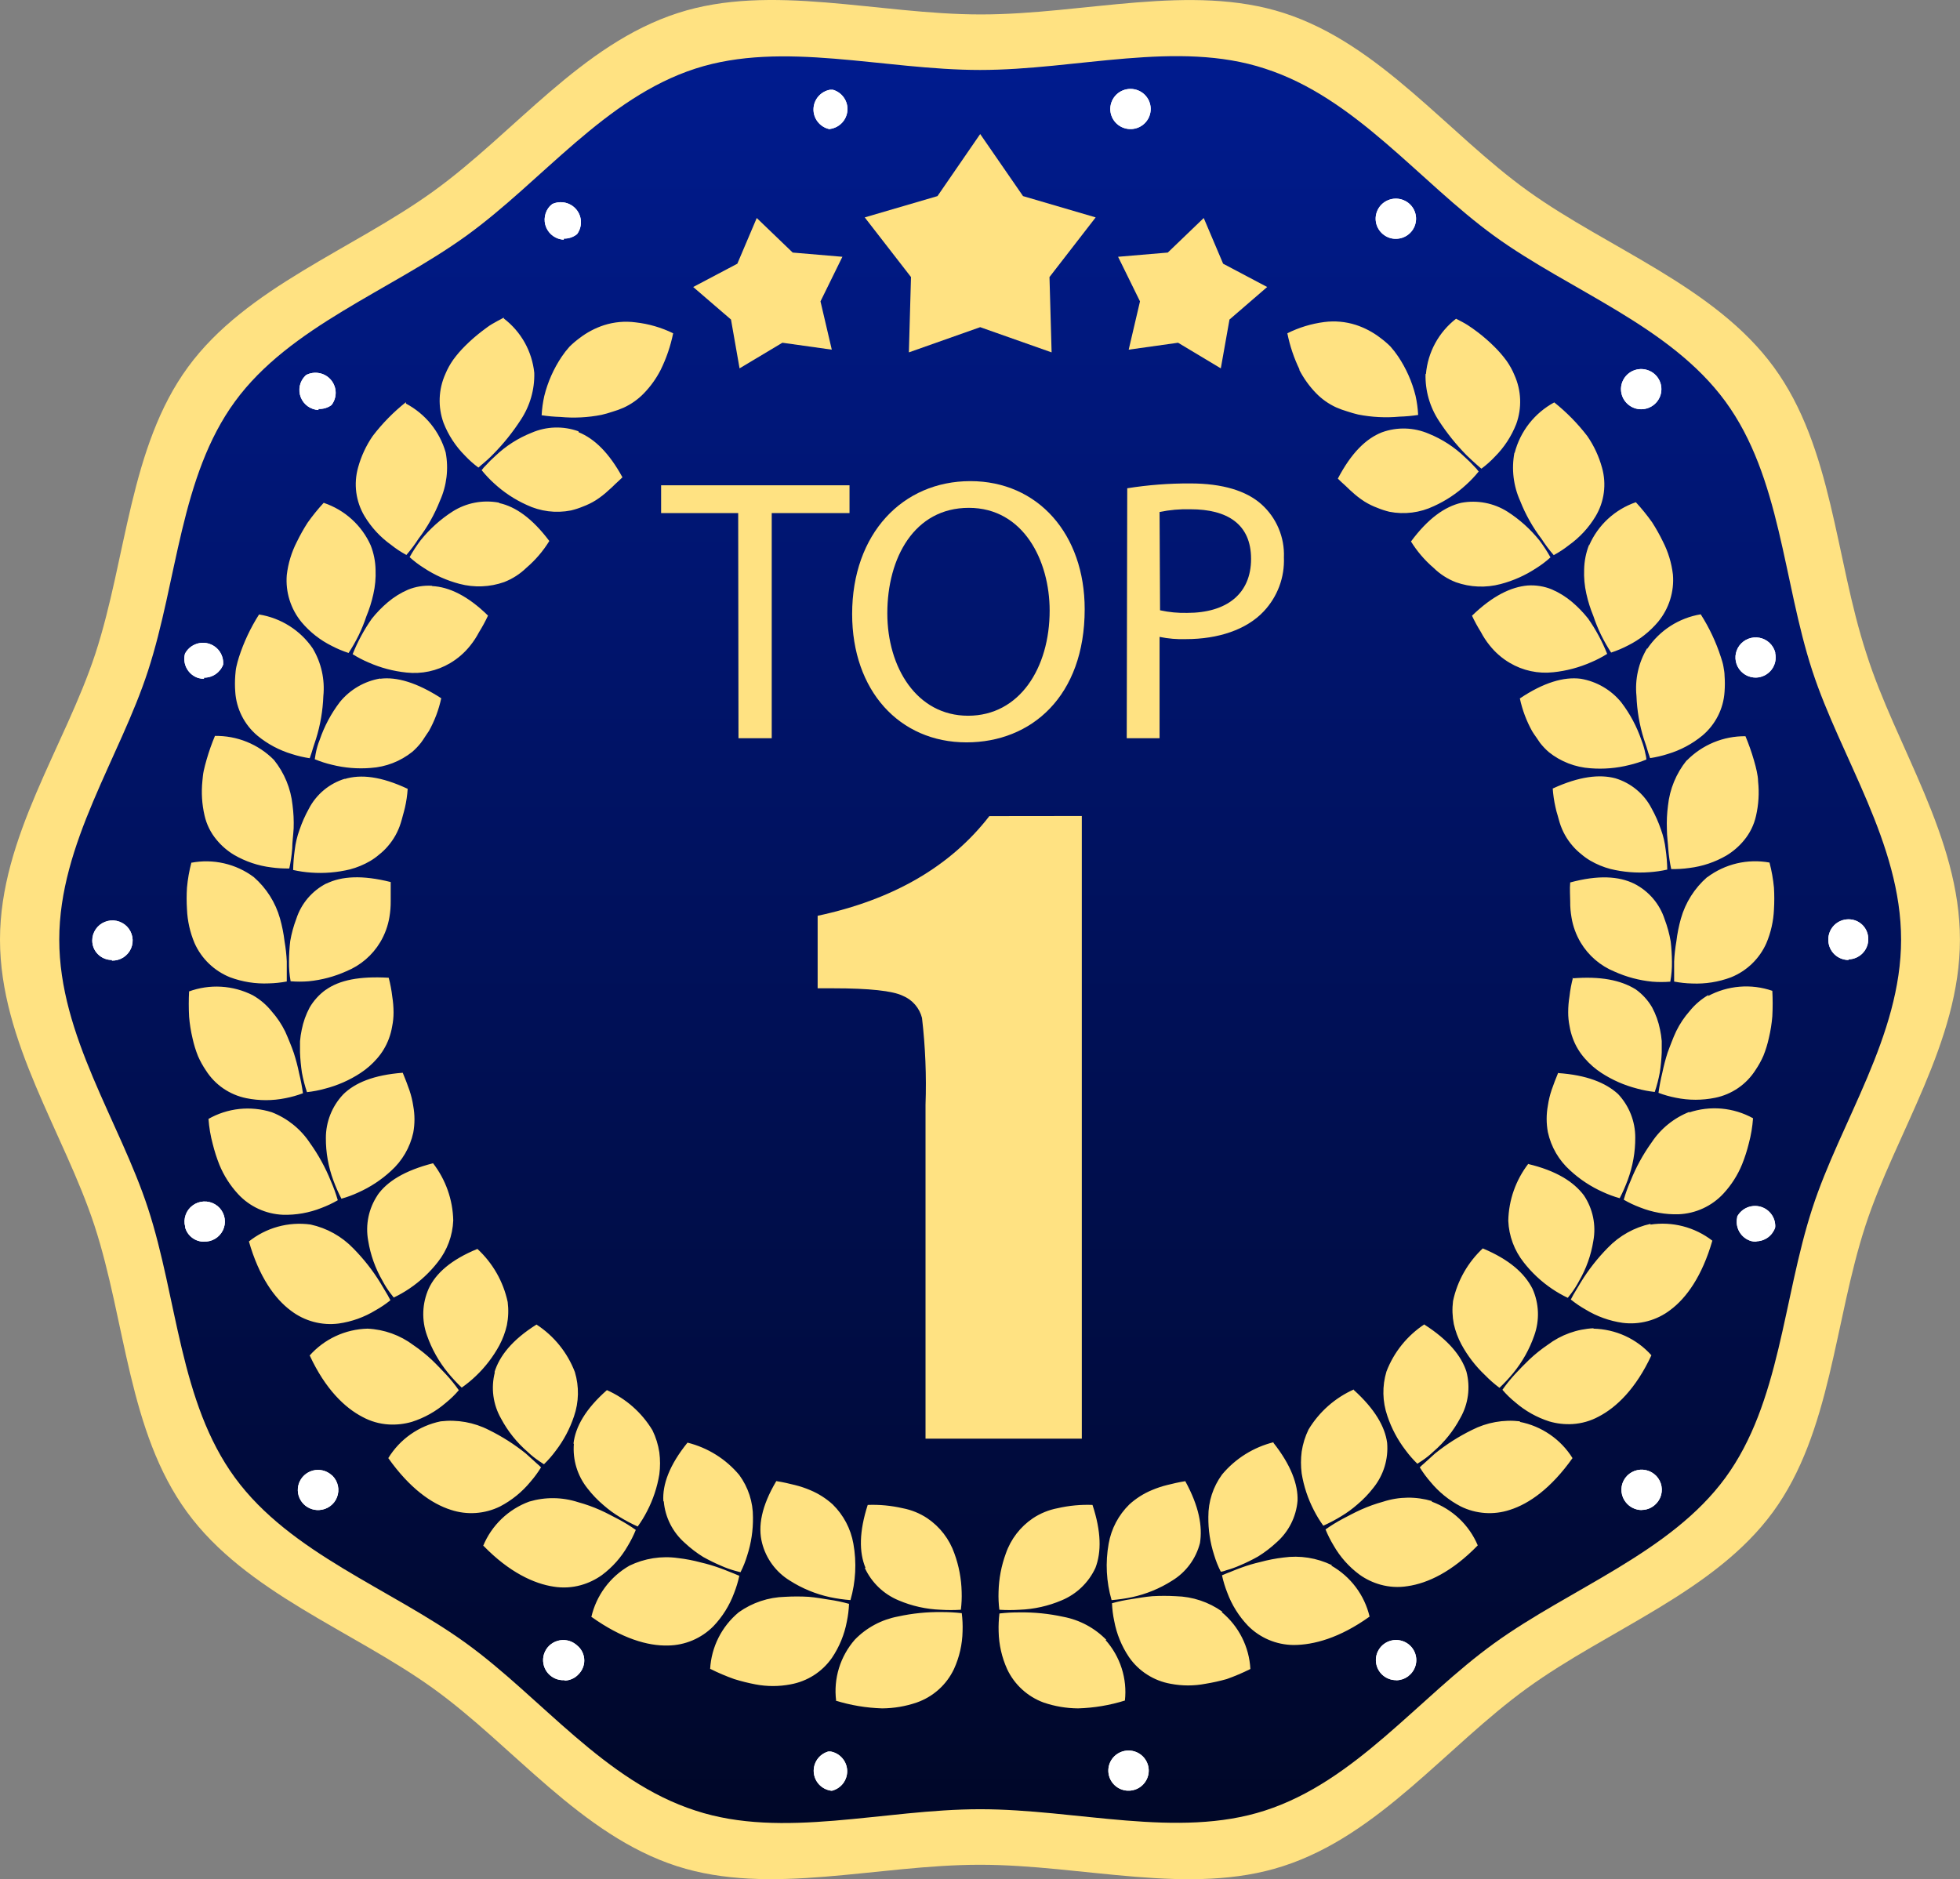 <svg width="73" height="70" viewBox="0 0 73 70" fill="none" xmlns="http://www.w3.org/2000/svg">
<rect x="0" y="0" width="73" height="70" fill="#808080" stroke="none"/>
<path d="M72.998 35C72.998 38.816 70.605 42.209 69.48 45.651C68.313 49.219 68.204 53.357 66.03 56.327C63.855 59.298 59.897 60.697 56.88 62.882C53.862 65.066 51.375 68.355 47.786 69.514C44.325 70.637 40.344 69.462 36.499 69.462C32.654 69.462 28.684 70.633 25.212 69.514C21.622 68.355 19.105 65.025 16.118 62.882C13.131 60.738 9.161 59.328 6.968 56.327C4.774 53.327 4.684 49.219 3.518 45.651C2.389 42.209 0 38.816 0 35C0 31.184 2.423 27.791 3.552 24.349C4.718 20.78 4.827 16.643 7.002 13.673C9.176 10.702 13.134 9.299 16.152 7.118C19.169 4.937 21.656 1.645 25.245 0.486C28.707 -0.637 32.688 0.538 36.533 0.538C40.378 0.538 44.351 -0.633 47.82 0.486C51.409 1.645 53.926 4.975 56.913 7.118C59.901 9.262 63.87 10.672 66.064 13.673C68.257 16.673 68.347 20.78 69.514 24.346C70.605 27.791 72.998 31.184 72.998 35Z" fill="#FFE282"/>
<path d="M70.806 35C70.806 38.587 68.549 41.775 67.499 45.014C66.404 48.381 66.303 52.257 64.26 55.048C62.217 57.839 58.492 59.163 55.655 61.209C52.819 63.255 50.482 66.357 47.107 67.445C43.853 68.497 40.113 67.393 36.505 67.393C32.897 67.393 29.161 68.515 25.906 67.445C22.52 66.357 20.165 63.241 17.358 61.209C14.551 59.178 10.819 57.868 8.754 55.048C6.688 52.227 6.609 48.366 5.514 45.014C4.457 41.775 2.207 38.587 2.207 35C2.207 31.412 4.464 28.221 5.514 24.985C6.609 21.618 6.711 17.743 8.754 14.952C10.796 12.161 14.521 10.837 17.358 8.79C20.195 6.744 22.531 3.643 25.906 2.554C29.161 1.503 32.901 2.606 36.505 2.606C40.109 2.606 43.853 1.484 47.107 2.554C50.493 3.643 52.849 6.755 55.655 8.79C58.462 10.825 62.194 12.131 64.26 14.952C66.325 17.773 66.404 21.633 67.499 24.985C68.556 28.221 70.806 31.412 70.806 35Z" fill="url(#paint0_linear_6253_228)"/>
<path d="M42.086 66.701H41.977C41.783 66.687 41.602 66.599 41.472 66.454C41.342 66.31 41.273 66.121 41.28 65.928C41.287 65.734 41.369 65.551 41.51 65.416C41.65 65.282 41.837 65.207 42.032 65.207C42.227 65.207 42.414 65.282 42.554 65.416C42.694 65.551 42.777 65.734 42.784 65.928C42.791 66.121 42.722 66.31 42.592 66.454C42.462 66.599 42.281 66.687 42.086 66.701ZM30.942 66.701C30.774 66.675 30.619 66.593 30.504 66.468C30.389 66.343 30.32 66.183 30.308 66.014C30.296 65.845 30.343 65.677 30.439 65.537C30.536 65.398 30.678 65.295 30.841 65.246C30.877 65.242 30.913 65.242 30.95 65.246C31.117 65.279 31.268 65.369 31.377 65.499C31.487 65.629 31.549 65.792 31.553 65.962C31.557 66.132 31.502 66.297 31.399 66.433C31.296 66.567 31.149 66.663 30.984 66.705L30.942 66.701ZM21.025 62.586C20.902 62.593 20.78 62.571 20.669 62.521C20.558 62.47 20.46 62.394 20.385 62.298C20.31 62.202 20.26 62.089 20.239 61.969C20.217 61.849 20.226 61.726 20.263 61.61C20.301 61.495 20.366 61.389 20.453 61.304C20.541 61.219 20.648 61.157 20.765 61.122C20.882 61.087 21.006 61.082 21.126 61.105C21.246 61.129 21.358 61.181 21.453 61.258L21.544 61.337C21.613 61.404 21.667 61.484 21.704 61.573C21.742 61.662 21.761 61.757 21.761 61.853C21.761 61.949 21.742 62.044 21.704 62.133C21.667 62.221 21.613 62.301 21.544 62.369C21.478 62.441 21.397 62.498 21.308 62.538C21.219 62.578 21.122 62.599 21.025 62.601V62.586ZM52.004 62.586C51.83 62.588 51.66 62.529 51.524 62.42C51.388 62.311 51.295 62.158 51.26 61.988C51.225 61.818 51.25 61.641 51.332 61.488C51.413 61.334 51.546 61.214 51.707 61.147C51.868 61.081 52.048 61.071 52.215 61.122C52.382 61.172 52.526 61.278 52.623 61.423C52.72 61.567 52.763 61.74 52.746 61.913C52.728 62.086 52.651 62.247 52.527 62.369L52.437 62.448C52.311 62.538 52.16 62.588 52.004 62.59V62.586ZM11.886 56.249C11.763 56.255 11.64 56.232 11.528 56.18C11.416 56.129 11.318 56.05 11.244 55.952C11.17 55.854 11.121 55.74 11.101 55.618C11.082 55.497 11.093 55.373 11.133 55.257C11.174 55.141 11.242 55.037 11.333 54.953C11.423 54.87 11.533 54.81 11.652 54.778C11.771 54.747 11.897 54.745 12.017 54.773C12.137 54.801 12.248 54.858 12.341 54.939L12.383 54.973C12.485 55.076 12.556 55.206 12.586 55.347C12.616 55.489 12.604 55.636 12.551 55.772C12.499 55.907 12.408 56.024 12.29 56.108C12.172 56.193 12.031 56.242 11.886 56.249ZM61.139 56.249C61.029 56.248 60.92 56.222 60.82 56.174C60.721 56.126 60.633 56.057 60.563 55.972C60.469 55.859 60.41 55.721 60.394 55.574C60.378 55.428 60.405 55.281 60.473 55.15C60.541 55.019 60.646 54.911 60.775 54.84C60.904 54.768 61.052 54.736 61.199 54.747C61.347 54.758 61.488 54.813 61.604 54.903C61.721 54.993 61.808 55.116 61.855 55.256C61.902 55.395 61.907 55.545 61.868 55.687C61.83 55.829 61.75 55.957 61.639 56.054L61.598 56.088C61.468 56.191 61.306 56.246 61.139 56.245V56.249ZM7.601 46.253C7.441 46.254 7.286 46.203 7.159 46.107C7.032 46.012 6.94 45.878 6.897 45.725C6.895 45.715 6.895 45.705 6.897 45.695C6.858 45.552 6.864 45.4 6.913 45.259C6.961 45.118 7.051 44.995 7.171 44.906C7.29 44.816 7.434 44.764 7.583 44.756C7.732 44.748 7.881 44.784 8.009 44.86C8.138 44.936 8.241 45.049 8.304 45.183C8.368 45.318 8.39 45.468 8.368 45.615C8.346 45.762 8.279 45.899 8.178 46.009C8.077 46.118 7.945 46.196 7.8 46.23C7.734 46.245 7.667 46.251 7.601 46.249V46.253ZM65.417 46.253C65.352 46.253 65.288 46.245 65.225 46.23C65.041 46.177 64.885 46.056 64.788 45.892C64.691 45.728 64.66 45.533 64.702 45.347C64.704 45.338 64.704 45.327 64.702 45.318C64.783 45.167 64.913 45.048 65.072 44.981C65.23 44.915 65.406 44.904 65.572 44.95C65.737 44.997 65.881 45.099 65.98 45.239C66.08 45.378 66.128 45.547 66.117 45.718L65.409 45.52L66.117 45.722C66.068 45.869 65.975 45.998 65.85 46.091C65.724 46.183 65.573 46.235 65.417 46.238V46.253ZM4.169 35.759C4.073 35.76 3.978 35.741 3.889 35.705C3.8 35.669 3.719 35.615 3.651 35.548C3.582 35.481 3.528 35.4 3.491 35.312C3.455 35.224 3.436 35.129 3.436 35.033C3.436 34.885 3.48 34.739 3.564 34.616C3.647 34.493 3.766 34.397 3.905 34.341C4.043 34.285 4.195 34.271 4.342 34.301C4.488 34.332 4.622 34.405 4.727 34.511C4.831 34.618 4.901 34.753 4.928 34.899C4.955 35.046 4.938 35.197 4.878 35.333C4.818 35.469 4.718 35.585 4.592 35.665C4.466 35.745 4.319 35.785 4.169 35.782V35.759ZM68.848 35.759C68.652 35.759 68.463 35.683 68.323 35.547C68.182 35.41 68.101 35.225 68.096 35.03V34.992C68.096 34.794 68.175 34.604 68.316 34.463C68.457 34.323 68.649 34.244 68.848 34.244C68.946 34.244 69.043 34.263 69.134 34.3C69.225 34.338 69.306 34.394 69.375 34.463C69.443 34.533 69.497 34.616 69.532 34.707C69.568 34.798 69.585 34.895 69.582 34.992V35.03C69.572 35.218 69.49 35.395 69.354 35.526C69.218 35.657 69.037 35.732 68.848 35.737V35.759ZM7.597 25.285C7.528 25.285 7.46 25.276 7.394 25.258C7.208 25.201 7.053 25.075 6.959 24.906C6.865 24.738 6.84 24.539 6.889 24.353C6.967 24.201 7.096 24.079 7.253 24.01C7.41 23.94 7.586 23.925 7.752 23.969C7.919 24.013 8.065 24.112 8.167 24.25C8.268 24.388 8.32 24.556 8.312 24.727C8.31 24.736 8.31 24.745 8.312 24.753C8.258 24.898 8.16 25.023 8.032 25.111C7.904 25.199 7.752 25.245 7.597 25.243V25.285ZM65.409 25.24C65.268 25.243 65.128 25.207 65.007 25.136C64.885 25.064 64.786 24.96 64.721 24.835C64.656 24.711 64.628 24.57 64.639 24.43C64.651 24.29 64.702 24.156 64.787 24.043C64.872 23.931 64.987 23.844 65.119 23.794C65.251 23.743 65.394 23.73 65.533 23.757C65.672 23.784 65.8 23.849 65.903 23.945C66.007 24.042 66.081 24.165 66.117 24.301C66.115 24.311 66.115 24.321 66.117 24.331C66.141 24.438 66.14 24.55 66.116 24.657C66.091 24.765 66.043 24.866 65.975 24.953C65.906 25.039 65.82 25.11 65.721 25.16C65.621 25.209 65.513 25.237 65.402 25.24H65.409ZM11.86 15.274C11.715 15.265 11.576 15.216 11.459 15.131C11.342 15.046 11.253 14.93 11.201 14.796C11.149 14.662 11.137 14.515 11.166 14.374C11.195 14.233 11.265 14.104 11.367 14.002L11.404 13.968C11.556 13.89 11.731 13.866 11.899 13.9C12.067 13.933 12.218 14.023 12.328 14.154C12.437 14.285 12.499 14.449 12.502 14.619C12.505 14.789 12.45 14.956 12.345 15.09C12.204 15.192 12.033 15.242 11.86 15.232V15.274ZM61.12 15.244C60.953 15.244 60.791 15.187 60.661 15.083L60.62 15.049C60.49 14.931 60.405 14.772 60.381 14.599C60.356 14.426 60.394 14.25 60.487 14.101C60.579 13.953 60.721 13.841 60.888 13.786C61.055 13.73 61.236 13.735 61.4 13.799C61.564 13.862 61.7 13.981 61.785 14.134C61.87 14.287 61.898 14.465 61.865 14.637C61.832 14.809 61.739 14.963 61.603 15.074C61.467 15.185 61.296 15.245 61.12 15.244ZM20.998 8.929C20.856 8.922 20.719 8.874 20.603 8.793C20.486 8.711 20.396 8.598 20.341 8.467C20.287 8.336 20.271 8.193 20.296 8.054C20.32 7.914 20.384 7.784 20.479 7.679L20.569 7.601C20.721 7.531 20.891 7.514 21.054 7.551C21.216 7.588 21.362 7.678 21.468 7.807C21.573 7.935 21.633 8.095 21.637 8.261C21.641 8.427 21.59 8.589 21.491 8.723C21.352 8.834 21.177 8.893 20.998 8.888V8.929ZM51.981 8.895C51.827 8.896 51.677 8.847 51.553 8.757C51.519 8.734 51.487 8.707 51.459 8.678C51.335 8.556 51.257 8.395 51.24 8.222C51.222 8.05 51.266 7.876 51.362 7.732C51.459 7.587 51.604 7.481 51.771 7.431C51.938 7.381 52.117 7.39 52.278 7.457C52.439 7.523 52.572 7.644 52.654 7.797C52.735 7.951 52.761 8.127 52.725 8.297C52.691 8.467 52.597 8.62 52.461 8.729C52.326 8.838 52.156 8.897 51.981 8.895ZM42.049 4.806C41.855 4.792 41.674 4.703 41.544 4.559C41.414 4.414 41.346 4.226 41.353 4.032C41.361 3.839 41.443 3.656 41.583 3.521C41.723 3.387 41.91 3.312 42.105 3.312C42.3 3.312 42.487 3.387 42.627 3.521C42.767 3.656 42.85 3.839 42.857 4.032C42.864 4.226 42.796 4.414 42.666 4.559C42.537 4.703 42.356 4.792 42.162 4.806H42.049ZM30.92 4.806H30.875C30.707 4.766 30.559 4.67 30.454 4.534C30.349 4.398 30.294 4.231 30.299 4.06C30.303 3.889 30.366 3.724 30.478 3.594C30.59 3.463 30.743 3.375 30.912 3.344H31.021C31.186 3.391 31.33 3.494 31.428 3.634C31.527 3.774 31.574 3.943 31.562 4.114C31.55 4.284 31.48 4.446 31.363 4.571C31.246 4.696 31.09 4.778 30.92 4.803V4.806Z" fill="white"/>
<path d="M42.086 66.701H41.977C41.783 66.687 41.602 66.599 41.472 66.454C41.342 66.31 41.273 66.121 41.28 65.928C41.287 65.734 41.369 65.551 41.51 65.416C41.65 65.282 41.837 65.207 42.032 65.207C42.227 65.207 42.414 65.282 42.554 65.416C42.694 65.551 42.777 65.734 42.784 65.928C42.791 66.121 42.722 66.31 42.592 66.454C42.462 66.599 42.281 66.687 42.086 66.701ZM30.942 66.701C30.774 66.675 30.619 66.593 30.504 66.468C30.389 66.343 30.32 66.183 30.308 66.014C30.296 65.845 30.343 65.677 30.439 65.537C30.536 65.398 30.678 65.295 30.841 65.246C30.877 65.242 30.913 65.242 30.95 65.246C31.117 65.279 31.268 65.369 31.377 65.499C31.487 65.629 31.549 65.792 31.553 65.962C31.557 66.132 31.502 66.297 31.399 66.433C31.296 66.567 31.149 66.663 30.984 66.705L30.942 66.701ZM21.025 62.586C20.902 62.593 20.78 62.571 20.669 62.521C20.558 62.47 20.46 62.394 20.385 62.298C20.31 62.202 20.26 62.089 20.239 61.969C20.217 61.849 20.226 61.726 20.263 61.61C20.301 61.495 20.366 61.389 20.453 61.304C20.541 61.219 20.648 61.157 20.765 61.122C20.882 61.087 21.006 61.082 21.126 61.105C21.246 61.129 21.358 61.181 21.453 61.258L21.544 61.337C21.613 61.404 21.667 61.484 21.704 61.573C21.742 61.662 21.761 61.757 21.761 61.853C21.761 61.949 21.742 62.044 21.704 62.133C21.667 62.221 21.613 62.301 21.544 62.369C21.478 62.441 21.397 62.498 21.308 62.538C21.219 62.578 21.122 62.599 21.025 62.601V62.586ZM52.004 62.586C51.83 62.588 51.66 62.529 51.524 62.42C51.388 62.311 51.295 62.158 51.26 61.988C51.225 61.818 51.25 61.641 51.332 61.488C51.413 61.334 51.546 61.214 51.707 61.147C51.868 61.081 52.048 61.071 52.215 61.122C52.382 61.172 52.526 61.278 52.623 61.423C52.72 61.567 52.763 61.74 52.746 61.913C52.728 62.086 52.651 62.247 52.527 62.369L52.437 62.448C52.311 62.538 52.16 62.588 52.004 62.59V62.586ZM11.886 56.249C11.763 56.255 11.64 56.232 11.528 56.18C11.416 56.129 11.318 56.05 11.244 55.952C11.17 55.854 11.121 55.74 11.101 55.618C11.082 55.497 11.093 55.373 11.133 55.257C11.174 55.141 11.242 55.037 11.333 54.953C11.423 54.87 11.533 54.81 11.652 54.778C11.771 54.747 11.897 54.745 12.017 54.773C12.137 54.801 12.248 54.858 12.341 54.939L12.383 54.973C12.485 55.076 12.556 55.206 12.586 55.347C12.616 55.489 12.604 55.636 12.551 55.772C12.499 55.907 12.408 56.024 12.29 56.108C12.172 56.193 12.031 56.242 11.886 56.249ZM61.139 56.249C61.029 56.248 60.92 56.222 60.82 56.174C60.721 56.126 60.633 56.057 60.563 55.972C60.469 55.859 60.41 55.721 60.394 55.574C60.378 55.428 60.405 55.281 60.473 55.15C60.541 55.019 60.646 54.911 60.775 54.84C60.904 54.768 61.052 54.736 61.199 54.747C61.347 54.758 61.488 54.813 61.604 54.903C61.721 54.993 61.808 55.116 61.855 55.256C61.902 55.395 61.907 55.545 61.868 55.687C61.83 55.829 61.75 55.957 61.639 56.054L61.598 56.088C61.468 56.191 61.306 56.246 61.139 56.245V56.249ZM7.601 46.253C7.441 46.254 7.286 46.203 7.159 46.107C7.032 46.012 6.94 45.878 6.897 45.725C6.895 45.715 6.895 45.705 6.897 45.695C6.858 45.552 6.864 45.4 6.913 45.259C6.961 45.118 7.051 44.995 7.171 44.906C7.29 44.816 7.434 44.764 7.583 44.756C7.732 44.748 7.881 44.784 8.009 44.86C8.138 44.936 8.241 45.049 8.304 45.183C8.368 45.318 8.39 45.468 8.368 45.615C8.346 45.762 8.279 45.899 8.178 46.009C8.077 46.118 7.945 46.196 7.8 46.23C7.734 46.245 7.667 46.251 7.601 46.249V46.253ZM65.417 46.253C65.352 46.253 65.288 46.245 65.225 46.23C65.041 46.177 64.885 46.056 64.788 45.892C64.691 45.728 64.66 45.533 64.702 45.347C64.704 45.338 64.704 45.327 64.702 45.318C64.783 45.167 64.913 45.048 65.072 44.981C65.23 44.915 65.406 44.904 65.572 44.95C65.737 44.997 65.881 45.099 65.98 45.239C66.08 45.378 66.128 45.547 66.117 45.718L65.409 45.52L66.117 45.722C66.068 45.869 65.975 45.998 65.85 46.091C65.724 46.183 65.573 46.235 65.417 46.238V46.253ZM4.169 35.759C4.073 35.76 3.978 35.741 3.889 35.705C3.8 35.669 3.719 35.615 3.651 35.548C3.582 35.481 3.528 35.4 3.491 35.312C3.455 35.224 3.436 35.129 3.436 35.033C3.436 34.885 3.48 34.739 3.564 34.616C3.647 34.493 3.766 34.397 3.905 34.341C4.043 34.285 4.195 34.271 4.342 34.301C4.488 34.332 4.622 34.405 4.727 34.511C4.831 34.618 4.901 34.753 4.928 34.899C4.955 35.046 4.938 35.197 4.878 35.333C4.818 35.469 4.718 35.585 4.592 35.665C4.466 35.745 4.319 35.785 4.169 35.782V35.759ZM68.848 35.759C68.652 35.759 68.463 35.683 68.323 35.547C68.182 35.41 68.101 35.225 68.096 35.03V34.992C68.096 34.794 68.175 34.604 68.316 34.463C68.457 34.323 68.649 34.244 68.848 34.244C68.946 34.244 69.043 34.263 69.134 34.3C69.225 34.338 69.306 34.394 69.375 34.463C69.443 34.533 69.497 34.616 69.532 34.707C69.568 34.798 69.585 34.895 69.582 34.992V35.03C69.572 35.218 69.49 35.395 69.354 35.526C69.218 35.657 69.037 35.732 68.848 35.737V35.759ZM7.597 25.285C7.528 25.285 7.46 25.276 7.394 25.258C7.208 25.201 7.053 25.075 6.959 24.906C6.865 24.738 6.84 24.539 6.889 24.353C6.967 24.201 7.096 24.079 7.253 24.01C7.41 23.94 7.586 23.925 7.752 23.969C7.919 24.013 8.065 24.112 8.167 24.25C8.268 24.388 8.32 24.556 8.312 24.727C8.31 24.736 8.31 24.745 8.312 24.753C8.258 24.898 8.16 25.023 8.032 25.111C7.904 25.199 7.752 25.245 7.597 25.243V25.285ZM65.409 25.24C65.268 25.243 65.128 25.207 65.007 25.136C64.885 25.064 64.786 24.96 64.721 24.835C64.656 24.711 64.628 24.57 64.639 24.43C64.651 24.29 64.702 24.156 64.787 24.043C64.872 23.931 64.987 23.844 65.119 23.794C65.251 23.743 65.394 23.73 65.533 23.757C65.672 23.784 65.8 23.849 65.903 23.945C66.007 24.042 66.081 24.165 66.117 24.301C66.115 24.311 66.115 24.321 66.117 24.331C66.141 24.438 66.14 24.55 66.116 24.657C66.091 24.765 66.043 24.866 65.975 24.953C65.906 25.039 65.82 25.11 65.721 25.16C65.621 25.209 65.513 25.237 65.402 25.24H65.409ZM11.86 15.274C11.715 15.265 11.576 15.216 11.459 15.131C11.342 15.046 11.253 14.93 11.201 14.796C11.149 14.662 11.137 14.515 11.166 14.374C11.195 14.233 11.265 14.104 11.367 14.002L11.404 13.968C11.556 13.89 11.731 13.866 11.899 13.9C12.067 13.933 12.218 14.023 12.328 14.154C12.437 14.285 12.499 14.449 12.502 14.619C12.505 14.789 12.45 14.956 12.345 15.09C12.204 15.192 12.033 15.242 11.86 15.232V15.274ZM61.12 15.244C60.953 15.244 60.791 15.187 60.661 15.083L60.62 15.049C60.49 14.931 60.405 14.772 60.381 14.599C60.356 14.426 60.394 14.25 60.487 14.101C60.579 13.953 60.721 13.841 60.888 13.786C61.055 13.73 61.236 13.735 61.4 13.799C61.564 13.862 61.7 13.981 61.785 14.134C61.87 14.287 61.898 14.465 61.865 14.637C61.832 14.809 61.739 14.963 61.603 15.074C61.467 15.185 61.296 15.245 61.12 15.244ZM20.998 8.929C20.856 8.922 20.719 8.874 20.603 8.793C20.486 8.711 20.396 8.598 20.341 8.467C20.287 8.336 20.271 8.193 20.296 8.054C20.32 7.914 20.384 7.784 20.479 7.679L20.569 7.601C20.721 7.531 20.891 7.514 21.054 7.551C21.216 7.588 21.362 7.678 21.468 7.807C21.573 7.935 21.633 8.095 21.637 8.261C21.641 8.427 21.59 8.589 21.491 8.723C21.352 8.834 21.177 8.893 20.998 8.888V8.929ZM51.981 8.895C51.827 8.896 51.677 8.847 51.553 8.757C51.519 8.734 51.487 8.707 51.459 8.678C51.335 8.556 51.257 8.395 51.24 8.222C51.222 8.05 51.266 7.876 51.362 7.732C51.459 7.587 51.604 7.481 51.771 7.431C51.938 7.381 52.117 7.39 52.278 7.457C52.439 7.523 52.572 7.644 52.654 7.797C52.735 7.951 52.761 8.127 52.725 8.297C52.691 8.467 52.597 8.62 52.461 8.729C52.326 8.838 52.156 8.897 51.981 8.895ZM42.049 4.806C41.855 4.792 41.674 4.703 41.544 4.559C41.414 4.414 41.346 4.226 41.353 4.032C41.361 3.839 41.443 3.656 41.583 3.521C41.723 3.387 41.91 3.312 42.105 3.312C42.3 3.312 42.487 3.387 42.627 3.521C42.767 3.656 42.85 3.839 42.857 4.032C42.864 4.226 42.796 4.414 42.666 4.559C42.537 4.703 42.356 4.792 42.162 4.806H42.049ZM30.92 4.806H30.875C30.707 4.766 30.559 4.67 30.454 4.534C30.349 4.398 30.294 4.231 30.299 4.06C30.303 3.889 30.366 3.724 30.478 3.594C30.59 3.463 30.743 3.375 30.912 3.344H31.021C31.186 3.391 31.33 3.494 31.428 3.634C31.527 3.774 31.574 3.943 31.562 4.114C31.55 4.284 31.48 4.446 31.363 4.571C31.246 4.696 31.09 4.778 30.92 4.803V4.806Z" fill="white"/>
<path d="M27.494 19.112H24.623V18.076H31.64V19.112H28.743V27.499H27.505L27.494 19.112Z" fill="#FFE282"/>
<path d="M40.399 22.692C40.399 25.932 38.416 27.653 35.997 27.653C33.495 27.653 31.738 25.722 31.738 22.872C31.738 19.879 33.62 17.922 36.14 17.922C38.661 17.922 40.399 19.898 40.399 22.692ZM33.048 22.845C33.048 24.858 34.142 26.661 36.057 26.661C37.972 26.661 39.094 24.884 39.094 22.744C39.094 20.874 38.112 18.917 36.084 18.917C34.056 18.917 33.048 20.777 33.048 22.845Z" fill="#FFE282"/>
<path d="M41.984 18.188C42.76 18.064 43.545 18.004 44.331 18.008C45.539 18.008 46.427 18.285 46.988 18.79C47.263 19.038 47.48 19.343 47.623 19.684C47.767 20.025 47.834 20.392 47.819 20.762C47.834 21.13 47.776 21.498 47.647 21.843C47.517 22.189 47.32 22.505 47.067 22.774C46.423 23.459 45.366 23.807 44.173 23.807C43.843 23.819 43.512 23.791 43.188 23.724V27.499H41.965L41.984 18.188ZM43.206 22.733C43.539 22.806 43.878 22.838 44.218 22.83C45.693 22.83 46.596 22.116 46.596 20.818C46.596 19.52 45.708 18.97 44.339 18.97C43.953 18.959 43.566 18.993 43.188 19.071L43.206 22.733Z" fill="#FFE282"/>
<path d="M40.292 30.395V53.589H34.471V41.154C34.509 40.074 34.465 38.992 34.34 37.918C34.294 37.735 34.205 37.566 34.082 37.423C33.959 37.28 33.803 37.168 33.629 37.095C33.252 36.908 32.372 36.814 31.029 36.814H30.453V34.113C33.267 33.512 35.399 32.274 36.849 30.399L40.292 30.395Z" fill="#FFE282"/>
<path d="M40.799 58.403C40.547 58.949 40.099 59.38 39.542 59.612C39.045 59.824 38.514 59.943 37.973 59.963C37.723 59.979 37.471 59.979 37.221 59.963C37.193 59.741 37.183 59.517 37.191 59.294C37.203 58.807 37.294 58.326 37.462 57.868C37.646 57.334 38 56.873 38.47 56.555C38.748 56.371 39.06 56.243 39.388 56.181C39.814 56.083 40.252 56.041 40.69 56.058C41.017 57.049 41.025 57.816 40.799 58.403ZM41.209 61.089C40.775 60.642 40.212 60.34 39.599 60.225C39.066 60.109 38.522 60.053 37.977 60.061C37.725 60.059 37.474 60.073 37.224 60.102C37.197 60.325 37.187 60.55 37.194 60.775C37.204 61.261 37.313 61.739 37.514 62.182C37.786 62.756 38.274 63.201 38.872 63.42C39.285 63.561 39.719 63.634 40.155 63.637C40.747 63.619 41.333 63.521 41.897 63.345C41.942 62.94 41.901 62.53 41.776 62.141C41.652 61.753 41.447 61.395 41.175 61.089H41.209ZM44.162 55.171C43.91 55.209 43.681 55.265 43.47 55.317C43.274 55.365 43.083 55.429 42.898 55.508C42.591 55.636 42.309 55.816 42.063 56.039C41.659 56.435 41.389 56.946 41.292 57.502C41.166 58.202 41.203 58.921 41.401 59.604C41.654 59.584 41.905 59.548 42.153 59.496C42.688 59.381 43.198 59.172 43.658 58.878C44.174 58.563 44.545 58.059 44.693 57.476C44.791 56.858 44.659 56.11 44.144 55.171H44.162ZM45.524 60.034C45.019 59.674 44.416 59.473 43.794 59.458C43.503 59.441 43.211 59.441 42.921 59.458C42.642 59.481 42.386 59.529 42.168 59.563C41.914 59.599 41.663 59.651 41.416 59.72C41.425 59.943 41.452 60.164 41.499 60.382C41.588 60.862 41.775 61.319 42.048 61.725C42.227 61.985 42.456 62.207 42.723 62.377C42.989 62.548 43.286 62.665 43.598 62.72C44.028 62.803 44.47 62.803 44.9 62.72C45.166 62.677 45.43 62.618 45.69 62.545C45.991 62.438 46.285 62.313 46.57 62.17C46.549 61.764 46.443 61.366 46.26 61.002C46.077 60.637 45.82 60.314 45.505 60.053L45.524 60.034ZM47.443 53.72C46.689 53.907 46.014 54.329 45.517 54.924C45.181 55.381 45.002 55.933 45.005 56.499C44.998 56.981 45.071 57.462 45.219 57.921C45.283 58.136 45.366 58.345 45.468 58.545C45.468 58.545 45.543 58.545 45.671 58.493C45.846 58.445 46.017 58.383 46.183 58.31C46.415 58.212 46.641 58.101 46.86 57.977C47.103 57.826 47.332 57.652 47.541 57.457C47.995 57.06 48.276 56.503 48.327 55.904C48.35 55.302 48.083 54.569 47.424 53.738L47.443 53.72ZM49.606 58.302C49.047 58.031 48.418 57.931 47.8 58.018C47.512 58.052 47.227 58.107 46.947 58.183C46.699 58.24 46.455 58.312 46.217 58.4C46.006 58.474 45.84 58.553 45.709 58.598L45.513 58.68C45.561 58.9 45.626 59.115 45.709 59.324C45.878 59.783 46.141 60.203 46.48 60.558C46.927 61.011 47.535 61.269 48.173 61.276C48.925 61.276 49.892 61.018 51.01 60.218C50.916 59.821 50.742 59.448 50.497 59.122C50.253 58.796 49.943 58.523 49.588 58.321L49.606 58.302ZM50.434 51.752C49.727 52.065 49.135 52.588 48.737 53.248C48.61 53.508 48.524 53.785 48.481 54.071C48.446 54.342 48.446 54.616 48.481 54.887C48.559 55.365 48.713 55.829 48.937 56.26C49.038 56.459 49.155 56.651 49.287 56.832C49.516 56.729 49.739 56.612 49.953 56.48C50.169 56.351 50.373 56.202 50.562 56.035C50.781 55.851 50.978 55.644 51.153 55.418C51.531 54.947 51.714 54.35 51.664 53.749C51.586 53.151 51.209 52.485 50.415 51.77L50.434 51.752ZM53.339 55.916C52.742 55.738 52.106 55.745 51.514 55.938C51.232 56.016 50.957 56.114 50.69 56.234C50.438 56.346 50.212 56.473 50.013 56.574C49.79 56.692 49.575 56.825 49.369 56.971C49.454 57.178 49.554 57.378 49.67 57.569C49.912 57.993 50.24 58.363 50.634 58.654C50.87 58.824 51.135 58.95 51.416 59.028C51.744 59.119 52.088 59.139 52.425 59.084C53.177 58.976 54.084 58.549 55.039 57.565C54.881 57.19 54.647 56.852 54.351 56.571C54.055 56.291 53.704 56.074 53.32 55.934L53.339 55.916ZM53.068 49.32C52.416 49.745 51.915 50.365 51.638 51.09C51.475 51.631 51.487 52.209 51.672 52.743C51.825 53.203 52.054 53.634 52.349 54.019C52.481 54.199 52.629 54.368 52.789 54.524C52.789 54.524 52.853 54.486 52.962 54.412C53.114 54.311 53.256 54.197 53.388 54.071C53.796 53.72 54.136 53.297 54.388 52.822C54.688 52.298 54.77 51.68 54.618 51.097C54.434 50.514 53.944 49.911 53.049 49.339L53.068 49.32ZM56.62 52.945C56.001 52.871 55.375 52.983 54.821 53.267C54.332 53.507 53.871 53.801 53.448 54.142L53.034 54.517C52.98 54.561 52.929 54.609 52.88 54.659C52.996 54.849 53.128 55.029 53.275 55.197C53.585 55.575 53.969 55.887 54.404 56.114C54.974 56.396 55.635 56.442 56.239 56.241C56.958 56.013 57.775 55.433 58.568 54.314C58.352 53.967 58.065 53.667 57.726 53.435C57.388 53.203 57.005 53.042 56.601 52.964L56.62 52.945ZM55.246 46.484C54.674 47.013 54.279 47.704 54.118 48.464C54.082 48.75 54.092 49.041 54.148 49.324C54.207 49.584 54.3 49.836 54.426 50.072C54.657 50.5 54.956 50.889 55.31 51.224C55.477 51.396 55.657 51.553 55.848 51.696C56.03 51.523 56.201 51.34 56.36 51.146C56.701 50.73 56.966 50.258 57.142 49.75C57.347 49.183 57.325 48.558 57.078 48.007C56.785 47.431 56.224 46.922 55.227 46.503L55.246 46.484ZM59.358 49.477C58.737 49.505 58.139 49.721 57.643 50.095C57.402 50.259 57.174 50.441 56.962 50.641C56.763 50.832 56.586 51.015 56.431 51.183C56.26 51.368 56.102 51.564 55.957 51.77C56.103 51.941 56.265 52.097 56.439 52.238C56.809 52.558 57.24 52.8 57.707 52.949C57.986 53.03 58.278 53.063 58.568 53.046C58.908 53.025 59.24 52.931 59.539 52.769C60.205 52.425 60.928 51.729 61.507 50.484C61.234 50.179 60.901 49.933 60.528 49.762C60.155 49.592 59.75 49.5 59.34 49.492L59.358 49.477ZM56.928 43.342C56.455 43.955 56.191 44.702 56.176 45.474C56.199 46.038 56.4 46.58 56.751 47.023C57.049 47.406 57.406 47.739 57.808 48.011C57.994 48.136 58.189 48.248 58.392 48.344L58.52 48.179C58.628 48.035 58.725 47.883 58.809 47.723C59.078 47.261 59.259 46.754 59.343 46.226C59.453 45.635 59.326 45.024 58.99 44.524C58.602 44.012 57.951 43.604 56.909 43.357L56.928 43.342ZM61.48 45.587C60.872 45.719 60.316 46.029 59.885 46.477C59.503 46.864 59.166 47.294 58.881 47.757L58.602 48.224C58.538 48.34 58.505 48.407 58.505 48.407C58.678 48.547 58.863 48.672 59.058 48.782C59.477 49.037 59.944 49.205 60.431 49.275C60.745 49.316 61.063 49.294 61.368 49.212C61.674 49.13 61.96 48.989 62.21 48.797C62.812 48.351 63.396 47.532 63.776 46.215C63.452 45.964 63.079 45.781 62.681 45.678C62.283 45.575 61.868 45.554 61.462 45.617L61.48 45.587ZM58.042 39.941C57.944 40.177 57.861 40.394 57.79 40.6C57.726 40.79 57.679 40.985 57.65 41.184C57.59 41.51 57.59 41.845 57.65 42.171C57.77 42.723 58.06 43.223 58.482 43.6C58.84 43.931 59.251 44.202 59.697 44.401C59.9 44.495 60.11 44.573 60.325 44.633C60.441 44.411 60.541 44.182 60.627 43.948C60.813 43.444 60.908 42.91 60.905 42.373C60.906 41.772 60.678 41.193 60.265 40.753C59.803 40.331 59.091 40.042 58.023 39.971L58.042 39.941ZM62.933 41.412C62.352 41.638 61.856 42.038 61.514 42.556C61.197 42.998 60.934 43.477 60.732 43.982C60.631 44.212 60.546 44.448 60.476 44.689C60.671 44.802 60.874 44.898 61.086 44.977C61.541 45.158 62.029 45.245 62.519 45.231C62.835 45.218 63.145 45.144 63.431 45.011C63.718 44.879 63.976 44.692 64.189 44.461C64.485 44.141 64.721 43.771 64.885 43.368C64.986 43.116 65.069 42.857 65.134 42.594C65.217 42.287 65.269 41.972 65.292 41.655C64.931 41.455 64.531 41.333 64.12 41.296C63.709 41.26 63.294 41.309 62.903 41.442L62.933 41.412ZM58.587 36.414C58.526 36.642 58.482 36.875 58.456 37.11C58.424 37.306 58.407 37.505 58.407 37.704C58.406 37.88 58.424 38.056 58.459 38.228C58.485 38.383 58.525 38.534 58.58 38.681C58.681 38.956 58.833 39.209 59.028 39.429C59.206 39.635 59.413 39.815 59.641 39.964C60.048 40.23 60.497 40.427 60.969 40.548C61.186 40.608 61.407 40.651 61.631 40.675C61.712 40.438 61.774 40.195 61.819 39.949C61.857 39.701 61.88 39.451 61.891 39.201C61.891 39.062 61.891 38.92 61.891 38.778C61.879 38.633 61.857 38.49 61.827 38.348C61.77 38.061 61.671 37.783 61.533 37.525C61.38 37.261 61.172 37.033 60.924 36.855C60.363 36.507 59.611 36.358 58.557 36.444L58.587 36.414ZM63.64 37.057C63.369 37.212 63.129 37.417 62.933 37.66C62.733 37.886 62.565 38.137 62.432 38.408C62.368 38.542 62.312 38.677 62.259 38.816C62.207 38.954 62.154 39.081 62.109 39.212C62.03 39.458 61.965 39.707 61.913 39.96C61.852 40.207 61.805 40.457 61.77 40.708C61.982 40.788 62.199 40.849 62.421 40.892C62.903 40.99 63.399 40.99 63.881 40.892C64.189 40.829 64.481 40.705 64.74 40.527C64.999 40.349 65.218 40.12 65.386 39.855C65.499 39.688 65.598 39.51 65.679 39.324C65.765 39.109 65.833 38.888 65.882 38.662C65.945 38.398 65.988 38.129 66.01 37.858C66.027 37.541 66.027 37.224 66.01 36.908C65.618 36.773 65.203 36.72 64.789 36.755C64.376 36.789 63.974 36.908 63.61 37.106L63.64 37.057ZM58.482 32.871C58.459 33.129 58.482 33.357 58.482 33.578C58.48 33.779 58.496 33.979 58.531 34.177C58.585 34.507 58.702 34.824 58.873 35.112C59.165 35.598 59.607 35.978 60.134 36.193C60.578 36.393 61.052 36.519 61.537 36.567C61.761 36.585 61.986 36.585 62.21 36.567C62.255 36.32 62.275 36.07 62.271 35.819C62.269 35.569 62.254 35.319 62.225 35.071C62.177 34.789 62.101 34.512 62 34.244C61.908 33.96 61.762 33.697 61.568 33.47C61.374 33.243 61.137 33.056 60.871 32.92C60.292 32.635 59.524 32.59 58.482 32.871ZM63.58 32.676C63.112 33.086 62.774 33.621 62.605 34.218C62.527 34.496 62.47 34.78 62.436 35.067C62.393 35.315 62.365 35.564 62.353 35.815C62.353 36.26 62.353 36.563 62.353 36.563C62.574 36.606 62.798 36.63 63.023 36.635C63.515 36.656 64.007 36.579 64.468 36.406C65.058 36.169 65.531 35.713 65.788 35.134C65.957 34.735 66.052 34.31 66.071 33.877C66.087 33.607 66.087 33.336 66.071 33.066C66.041 32.75 65.986 32.437 65.905 32.13C65.502 32.057 65.088 32.067 64.689 32.161C64.29 32.255 63.915 32.431 63.587 32.676H63.58ZM57.831 29.369C57.847 29.604 57.881 29.836 57.933 30.065C57.955 30.17 57.981 30.271 58.012 30.365C58.042 30.458 58.06 30.555 58.091 30.645C58.189 30.963 58.353 31.258 58.572 31.509C58.668 31.622 58.776 31.724 58.892 31.816C58.997 31.907 59.111 31.988 59.231 32.059C59.466 32.196 59.719 32.301 59.983 32.37C60.455 32.485 60.943 32.525 61.428 32.489C61.653 32.474 61.877 32.442 62.097 32.392C62.093 32.142 62.073 31.892 62.037 31.644C62.008 31.389 61.949 31.137 61.861 30.896C61.769 30.625 61.653 30.364 61.514 30.114C61.377 29.847 61.187 29.61 60.955 29.417C60.724 29.224 60.456 29.08 60.167 28.992C59.573 28.834 58.817 28.921 57.839 29.369H57.831ZM62.816 28.329C62.428 28.812 62.188 29.395 62.124 30.009C62.086 30.297 62.072 30.587 62.083 30.877C62.083 31.15 62.124 31.408 62.135 31.625C62.154 31.877 62.191 32.127 62.244 32.373C62.469 32.377 62.695 32.364 62.918 32.332C63.405 32.273 63.875 32.115 64.299 31.869C64.549 31.718 64.772 31.526 64.957 31.3C65.174 31.038 65.326 30.729 65.401 30.398C65.499 29.975 65.526 29.539 65.48 29.108C65.48 28.98 65.454 28.849 65.431 28.733C65.408 28.617 65.367 28.464 65.326 28.322C65.238 28.017 65.132 27.717 65.01 27.424C64.603 27.42 64.199 27.498 63.823 27.654C63.448 27.81 63.108 28.04 62.824 28.329H62.816ZM56.608 26.021C56.7 26.448 56.854 26.859 57.067 27.241C57.116 27.319 57.165 27.394 57.218 27.465C57.27 27.536 57.312 27.608 57.361 27.675C57.458 27.798 57.566 27.912 57.684 28.015C58.127 28.37 58.67 28.581 59.238 28.618C59.722 28.657 60.209 28.616 60.679 28.498C60.898 28.447 61.112 28.378 61.319 28.292C61.319 28.292 61.319 28.217 61.285 28.086C61.251 27.909 61.2 27.735 61.134 27.566C60.961 27.06 60.707 26.585 60.382 26.16C60.003 25.696 59.469 25.385 58.877 25.284C58.249 25.202 57.489 25.423 56.601 26.021H56.608ZM61.345 24.151C61.026 24.685 60.888 25.306 60.95 25.924C60.97 26.468 61.062 27.006 61.225 27.525C61.296 27.735 61.353 27.899 61.39 28.041L61.458 28.24C61.681 28.206 61.901 28.155 62.116 28.086C62.589 27.945 63.028 27.711 63.407 27.398C63.648 27.195 63.844 26.946 63.986 26.666C64.128 26.386 64.211 26.08 64.231 25.767C64.246 25.565 64.246 25.363 64.231 25.161C64.231 25.052 64.208 24.944 64.189 24.828C64.171 24.712 64.133 24.6 64.095 24.48C63.914 23.918 63.661 23.381 63.343 22.883C62.941 22.95 62.556 23.099 62.214 23.319C61.872 23.54 61.579 23.828 61.353 24.166L61.345 24.151ZM54.817 22.92C54.916 23.133 55.028 23.339 55.152 23.537C55.245 23.715 55.354 23.883 55.48 24.038C55.688 24.301 55.943 24.523 56.232 24.693C56.72 24.982 57.289 25.104 57.854 25.041C58.341 24.991 58.817 24.864 59.264 24.667C59.471 24.58 59.67 24.476 59.859 24.357C59.674 23.892 59.435 23.45 59.148 23.04C58.969 22.815 58.769 22.608 58.55 22.422C58.323 22.23 58.07 22.073 57.797 21.955C57.514 21.839 57.207 21.79 56.902 21.809C56.285 21.861 55.592 22.191 54.825 22.935L54.817 22.92ZM59.182 20.301C59.069 20.591 59.008 20.899 59.001 21.21C58.989 21.516 59.016 21.821 59.084 22.119C59.146 22.401 59.233 22.676 59.343 22.942C59.423 23.183 59.518 23.418 59.629 23.646C59.741 23.874 59.867 24.095 60.006 24.308C60.221 24.238 60.43 24.151 60.63 24.046C61.064 23.831 61.448 23.529 61.759 23.159C62.163 22.667 62.36 22.038 62.308 21.405C62.258 20.973 62.131 20.554 61.932 20.167C61.813 19.922 61.68 19.685 61.533 19.456C61.347 19.194 61.145 18.944 60.927 18.708C60.541 18.84 60.188 19.052 59.888 19.328C59.589 19.604 59.351 19.94 59.189 20.312L59.182 20.301ZM52.545 20.159C52.775 20.533 53.062 20.869 53.395 21.154C53.633 21.387 53.916 21.569 54.227 21.689C54.761 21.878 55.341 21.902 55.89 21.756C56.361 21.633 56.808 21.433 57.214 21.166C57.404 21.047 57.583 20.912 57.748 20.762C57.626 20.543 57.489 20.333 57.338 20.133C57.002 19.713 56.599 19.35 56.145 19.059C55.634 18.736 55.018 18.618 54.422 18.73C53.817 18.872 53.192 19.306 52.552 20.17L52.545 20.159ZM56.405 16.86C56.29 17.468 56.365 18.098 56.62 18.663C56.819 19.168 57.087 19.644 57.417 20.077C57.553 20.288 57.704 20.489 57.869 20.679C58.069 20.571 58.259 20.446 58.437 20.305C58.837 20.019 59.173 19.655 59.426 19.235C59.588 18.965 59.693 18.664 59.734 18.352C59.775 18.041 59.753 17.724 59.667 17.421C59.552 17.002 59.368 16.605 59.121 16.246C58.763 15.779 58.349 15.357 57.888 14.989C57.525 15.185 57.207 15.454 56.953 15.777C56.7 16.101 56.516 16.473 56.413 16.871L56.405 16.86ZM49.828 17.828C49.919 17.918 50.009 18.004 50.096 18.079C50.182 18.154 50.261 18.244 50.344 18.311C50.492 18.45 50.654 18.576 50.825 18.685C50.975 18.778 51.134 18.856 51.3 18.917C51.445 18.978 51.594 19.026 51.747 19.063C52.307 19.174 52.888 19.1 53.403 18.854C53.846 18.654 54.254 18.383 54.61 18.053C54.777 17.902 54.932 17.738 55.073 17.563L55.039 17.522C55.009 17.48 54.975 17.441 54.938 17.406C54.819 17.274 54.694 17.149 54.562 17.032C54.174 16.656 53.716 16.359 53.215 16.156C52.661 15.917 52.036 15.898 51.469 16.104C50.871 16.34 50.325 16.878 49.828 17.828ZM53.094 13.93C53.078 14.551 53.253 15.162 53.595 15.681C53.892 16.136 54.233 16.561 54.614 16.949C54.772 17.107 54.915 17.23 55.017 17.323C55.058 17.355 55.097 17.389 55.133 17.424L55.175 17.458C55.355 17.325 55.522 17.176 55.675 17.013C56.023 16.666 56.294 16.25 56.473 15.793C56.688 15.2 56.664 14.547 56.405 13.972C56.328 13.784 56.229 13.606 56.112 13.44C55.974 13.252 55.822 13.076 55.656 12.913C55.464 12.722 55.259 12.543 55.043 12.378C54.926 12.292 54.802 12.198 54.667 12.112C54.531 12.026 54.385 11.951 54.23 11.873C53.911 12.121 53.647 12.431 53.454 12.785C53.261 13.139 53.144 13.529 53.109 13.93H53.094ZM48.388 13.77C48.553 14.09 48.764 14.385 49.016 14.645C49.231 14.867 49.486 15.047 49.768 15.176C49.903 15.235 50.041 15.285 50.182 15.326C50.316 15.371 50.451 15.41 50.588 15.442C51.094 15.541 51.611 15.568 52.123 15.52C52.357 15.513 52.589 15.492 52.819 15.457C52.807 15.216 52.774 14.977 52.722 14.742C52.593 14.221 52.374 13.726 52.075 13.28C51.987 13.148 51.89 13.023 51.785 12.905C51.668 12.789 51.542 12.682 51.409 12.584C51.134 12.372 50.825 12.209 50.494 12.101C50.116 11.981 49.715 11.945 49.321 11.996C48.842 12.058 48.378 12.199 47.947 12.415C48.041 12.884 48.194 13.339 48.403 13.77H48.388ZM32.209 58.403C32.461 58.949 32.909 59.38 33.466 59.612C33.963 59.824 34.495 59.943 35.035 59.963C35.285 59.979 35.537 59.979 35.787 59.963C35.815 59.741 35.825 59.517 35.817 59.294C35.805 58.807 35.714 58.326 35.547 57.868C35.362 57.334 35.008 56.873 34.538 56.555C34.261 56.371 33.948 56.243 33.62 56.181C33.194 56.083 32.756 56.041 32.318 56.058C31.999 57.049 31.991 57.816 32.236 58.403H32.209ZM31.114 63.345C31.679 63.521 32.265 63.619 32.856 63.637C33.293 63.634 33.726 63.561 34.139 63.42C34.443 63.314 34.723 63.149 34.962 62.934C35.201 62.72 35.394 62.46 35.531 62.17C35.733 61.728 35.842 61.249 35.851 60.764C35.859 60.539 35.849 60.314 35.821 60.09C35.571 60.062 35.32 60.048 35.069 60.049C34.524 60.042 33.98 60.097 33.447 60.214C32.833 60.329 32.27 60.631 31.837 61.078C31.568 61.387 31.367 61.748 31.247 62.138C31.127 62.529 31.091 62.94 31.141 63.345H31.114ZM28.383 57.476C28.531 58.059 28.902 58.563 29.418 58.878C29.878 59.172 30.388 59.381 30.922 59.496C31.171 59.548 31.422 59.584 31.675 59.604C31.872 58.921 31.91 58.202 31.784 57.502C31.686 56.946 31.417 56.435 31.013 56.039C30.767 55.816 30.484 55.636 30.178 55.508C29.993 55.429 29.801 55.365 29.606 55.317C29.395 55.265 29.166 55.209 28.913 55.171C28.357 56.11 28.225 56.858 28.383 57.476ZM26.464 62.17C26.749 62.313 27.044 62.438 27.345 62.545C27.605 62.626 27.87 62.692 28.138 62.743C28.568 62.825 29.01 62.825 29.44 62.743C29.752 62.687 30.049 62.571 30.316 62.4C30.582 62.229 30.811 62.007 30.99 61.748C31.263 61.342 31.45 60.885 31.54 60.405C31.586 60.187 31.613 59.965 31.622 59.743C31.375 59.674 31.124 59.621 30.87 59.586C30.648 59.552 30.392 59.503 30.117 59.481C29.827 59.464 29.535 59.464 29.244 59.481C28.622 59.496 28.02 59.697 27.514 60.057C27.2 60.318 26.943 60.64 26.76 61.004C26.577 61.367 26.471 61.764 26.449 62.17H26.464ZM24.722 55.923C24.773 56.522 25.055 57.078 25.509 57.476C25.718 57.671 25.946 57.845 26.189 57.996C26.409 58.119 26.635 58.23 26.867 58.328C27.032 58.402 27.203 58.463 27.378 58.512C27.506 58.549 27.581 58.564 27.581 58.564C27.683 58.364 27.766 58.155 27.83 57.939C27.979 57.48 28.051 57 28.044 56.518C28.048 55.952 27.868 55.4 27.533 54.943C27.035 54.348 26.361 53.926 25.606 53.738C24.933 54.569 24.666 55.302 24.707 55.923H24.722ZM22.04 60.236C23.168 61.037 24.124 61.314 24.876 61.295C25.514 61.288 26.123 61.029 26.57 60.577C26.909 60.222 27.171 59.802 27.341 59.342C27.423 59.133 27.489 58.918 27.536 58.699L27.341 58.617C27.217 58.572 27.044 58.493 26.833 58.418C26.594 58.331 26.351 58.258 26.103 58.201C25.823 58.125 25.537 58.07 25.249 58.037C24.632 57.95 24.003 58.049 23.443 58.321C23.086 58.526 22.776 58.801 22.532 59.131C22.288 59.461 22.115 59.837 22.024 60.236H22.04ZM21.374 53.779C21.324 54.38 21.507 54.977 21.885 55.448C22.06 55.674 22.258 55.881 22.476 56.065C22.665 56.232 22.869 56.381 23.085 56.51C23.3 56.642 23.522 56.759 23.751 56.862C23.883 56.681 24 56.489 24.101 56.29C24.325 55.859 24.479 55.395 24.557 54.917C24.592 54.646 24.592 54.372 24.557 54.101C24.514 53.816 24.428 53.538 24.301 53.278C23.903 52.618 23.311 52.095 22.604 51.782C21.806 52.485 21.43 53.151 21.359 53.779H21.374ZM18.01 57.584C18.966 58.568 19.891 58.994 20.625 59.103C20.961 59.157 21.305 59.138 21.633 59.047C21.914 58.969 22.179 58.842 22.416 58.673C22.809 58.381 23.137 58.012 23.379 57.588C23.495 57.397 23.596 57.196 23.68 56.989C23.474 56.844 23.259 56.711 23.037 56.593C22.837 56.492 22.611 56.364 22.359 56.252C22.093 56.133 21.817 56.034 21.535 55.957C20.944 55.764 20.307 55.756 19.711 55.934C19.325 56.076 18.974 56.296 18.679 56.58C18.383 56.864 18.151 57.206 17.995 57.584H18.01ZM18.431 51.116C18.28 51.699 18.362 52.317 18.661 52.84C18.914 53.315 19.253 53.739 19.662 54.09C19.793 54.215 19.936 54.329 20.087 54.43C20.196 54.505 20.26 54.543 20.26 54.543C20.421 54.387 20.568 54.218 20.7 54.038C20.995 53.653 21.224 53.221 21.377 52.762C21.562 52.228 21.574 51.65 21.411 51.108C21.134 50.383 20.634 49.764 19.982 49.339C19.071 49.911 18.601 50.514 18.416 51.116H18.431ZM14.462 54.314C15.256 55.437 16.072 56.013 16.791 56.241C17.396 56.442 18.056 56.396 18.627 56.114C19.061 55.887 19.445 55.575 19.756 55.197C19.902 55.029 20.035 54.849 20.151 54.659C20.102 54.609 20.05 54.561 19.997 54.517L19.583 54.142C19.159 53.801 18.698 53.507 18.209 53.267C17.656 52.983 17.029 52.871 16.411 52.945C16.009 53.028 15.629 53.192 15.293 53.428C14.958 53.663 14.675 53.965 14.462 54.314ZM15.967 48C15.721 48.551 15.698 49.175 15.903 49.743C16.08 50.25 16.345 50.722 16.686 51.138C16.845 51.332 17.015 51.516 17.197 51.688C17.381 51.559 17.555 51.417 17.717 51.262C18.071 50.927 18.369 50.538 18.601 50.11C18.726 49.873 18.82 49.622 18.879 49.361C18.935 49.078 18.945 48.788 18.909 48.501C18.747 47.741 18.353 47.05 17.781 46.522C16.802 46.922 16.23 47.431 15.967 48ZM11.539 50.499C12.118 51.744 12.841 52.44 13.507 52.784C13.806 52.946 14.137 53.04 14.477 53.061C14.768 53.078 15.059 53.045 15.339 52.964C15.806 52.815 16.237 52.573 16.607 52.253C16.781 52.112 16.942 51.956 17.088 51.785C16.944 51.579 16.785 51.383 16.614 51.198C16.46 51.037 16.283 50.846 16.084 50.656C15.871 50.456 15.644 50.274 15.403 50.11C14.907 49.736 14.309 49.52 13.687 49.492C13.277 49.503 12.873 49.597 12.501 49.771C12.13 49.944 11.798 50.192 11.527 50.499H11.539ZM14.067 44.513C13.731 45.013 13.604 45.624 13.713 46.215C13.798 46.742 13.979 47.249 14.248 47.712C14.332 47.871 14.428 48.024 14.537 48.168L14.665 48.333C14.868 48.237 15.063 48.125 15.248 48C15.651 47.728 16.008 47.395 16.306 47.012C16.657 46.569 16.858 46.027 16.881 45.463C16.865 44.691 16.602 43.944 16.129 43.331C15.064 43.604 14.413 44.012 14.056 44.524L14.067 44.513ZM9.27 46.241C9.646 47.558 10.233 48.377 10.835 48.823C11.086 49.015 11.372 49.156 11.677 49.238C11.982 49.32 12.301 49.342 12.615 49.301C13.102 49.232 13.569 49.064 13.988 48.808C14.183 48.699 14.368 48.574 14.541 48.434C14.541 48.434 14.507 48.366 14.443 48.25L14.165 47.783C13.88 47.32 13.543 46.891 13.16 46.503C12.729 46.055 12.174 45.745 11.565 45.613C11.157 45.557 10.742 45.585 10.345 45.695C9.949 45.805 9.579 45.995 9.259 46.253L9.27 46.241ZM12.777 40.772C12.364 41.212 12.136 41.791 12.137 42.392C12.134 42.929 12.229 43.463 12.415 43.967C12.501 44.201 12.601 44.43 12.716 44.651C12.932 44.591 13.142 44.514 13.345 44.419C13.791 44.22 14.201 43.95 14.56 43.619C14.981 43.241 15.272 42.741 15.392 42.19C15.452 41.863 15.452 41.529 15.392 41.202C15.363 41.004 15.316 40.809 15.252 40.619C15.181 40.413 15.098 40.196 15 39.96C13.924 40.042 13.213 40.331 12.765 40.783L12.777 40.772ZM7.765 41.674C7.787 41.991 7.84 42.305 7.923 42.613C7.988 42.876 8.071 43.135 8.171 43.387C8.336 43.789 8.572 44.159 8.867 44.479C9.081 44.711 9.339 44.898 9.626 45.03C9.912 45.162 10.222 45.237 10.538 45.25C11.028 45.264 11.516 45.177 11.972 44.996C12.182 44.917 12.386 44.821 12.581 44.708C12.511 44.467 12.426 44.23 12.325 44.001C12.123 43.496 11.86 43.017 11.543 42.575C11.2 42.057 10.705 41.657 10.124 41.431C9.733 41.307 9.32 41.266 8.912 41.309C8.504 41.353 8.109 41.481 7.754 41.685L7.765 41.674ZM12.141 36.863C11.892 37.041 11.684 37.269 11.531 37.532C11.393 37.791 11.295 38.068 11.238 38.355C11.207 38.497 11.186 38.641 11.174 38.786C11.174 38.928 11.174 39.07 11.174 39.208C11.184 39.459 11.208 39.709 11.245 39.956C11.29 40.203 11.353 40.445 11.433 40.682C11.657 40.658 11.879 40.616 12.096 40.555C12.568 40.435 13.017 40.238 13.424 39.971C13.652 39.822 13.858 39.642 14.037 39.437C14.232 39.217 14.383 38.963 14.485 38.688C14.539 38.542 14.58 38.39 14.605 38.236C14.641 38.063 14.658 37.888 14.658 37.712C14.657 37.513 14.641 37.314 14.609 37.117C14.582 36.882 14.538 36.65 14.477 36.421C13.39 36.358 12.641 36.507 12.13 36.874L12.141 36.863ZM7.043 36.922C7.026 37.239 7.026 37.556 7.043 37.873C7.065 38.144 7.108 38.413 7.171 38.677C7.22 38.903 7.288 39.124 7.374 39.339C7.455 39.525 7.554 39.703 7.667 39.87C7.835 40.135 8.054 40.364 8.313 40.542C8.572 40.72 8.864 40.844 9.172 40.907C9.654 41.005 10.15 41.005 10.632 40.907C10.854 40.864 11.072 40.803 11.283 40.723C11.248 40.472 11.201 40.222 11.14 39.975C11.089 39.722 11.023 39.473 10.944 39.227C10.899 39.096 10.85 38.965 10.794 38.83C10.737 38.696 10.685 38.557 10.621 38.423C10.488 38.152 10.32 37.901 10.12 37.675C9.925 37.431 9.685 37.227 9.413 37.072C9.047 36.887 8.647 36.779 8.237 36.755C7.827 36.731 7.417 36.792 7.031 36.934L7.043 36.922ZM12.163 32.905C11.897 33.041 11.66 33.228 11.466 33.455C11.273 33.682 11.126 33.945 11.035 34.229C10.933 34.497 10.858 34.774 10.809 35.056C10.78 35.304 10.765 35.554 10.764 35.804C10.759 36.055 10.779 36.305 10.824 36.552C11.048 36.57 11.273 36.57 11.497 36.552C11.983 36.504 12.457 36.378 12.901 36.178C13.427 35.963 13.87 35.583 14.161 35.097C14.333 34.809 14.449 34.492 14.504 34.162C14.538 33.964 14.554 33.764 14.552 33.563C14.552 33.342 14.552 33.114 14.552 32.856C13.492 32.59 12.724 32.635 12.152 32.916L12.163 32.905ZM7.129 32.127C7.048 32.433 6.993 32.746 6.964 33.062C6.947 33.332 6.947 33.603 6.964 33.874C6.982 34.306 7.078 34.732 7.246 35.131C7.503 35.709 7.977 36.165 8.567 36.403C9.028 36.575 9.519 36.653 10.011 36.631C10.236 36.626 10.46 36.602 10.681 36.56C10.681 36.56 10.681 36.253 10.681 35.812C10.669 35.561 10.641 35.311 10.598 35.063C10.564 34.776 10.507 34.492 10.429 34.214C10.261 33.617 9.922 33.082 9.454 32.673C9.124 32.426 8.746 32.251 8.343 32.159C7.941 32.067 7.523 32.06 7.118 32.138L7.129 32.127ZM12.848 29.007C12.559 29.095 12.292 29.239 12.06 29.432C11.829 29.625 11.639 29.862 11.501 30.129C11.363 30.379 11.247 30.64 11.155 30.911C11.067 31.152 11.008 31.404 10.978 31.659C10.943 31.907 10.923 32.157 10.918 32.407C11.138 32.456 11.362 32.489 11.588 32.504C12.073 32.54 12.56 32.499 13.033 32.385C13.296 32.316 13.549 32.211 13.785 32.074C13.905 32.003 14.018 31.922 14.123 31.831C14.24 31.739 14.347 31.637 14.443 31.524C14.662 31.273 14.826 30.978 14.925 30.66C14.955 30.57 14.978 30.477 15.004 30.38C15.03 30.282 15.06 30.185 15.083 30.08C15.135 29.851 15.169 29.619 15.184 29.384C14.199 28.921 13.443 28.834 12.837 29.018L12.848 29.007ZM8.01 27.402C7.887 27.695 7.781 27.994 7.694 28.299C7.652 28.442 7.618 28.576 7.588 28.711C7.558 28.846 7.551 28.973 7.539 29.085C7.494 29.517 7.52 29.953 7.618 30.376C7.693 30.707 7.845 31.016 8.062 31.277C8.247 31.503 8.47 31.696 8.721 31.846C9.145 32.092 9.614 32.25 10.102 32.31C10.325 32.341 10.55 32.355 10.775 32.351C10.828 32.104 10.865 31.854 10.884 31.603C10.884 31.378 10.922 31.12 10.937 30.855C10.947 30.565 10.933 30.274 10.895 29.987C10.831 29.372 10.591 28.79 10.203 28.307C9.916 28.017 9.573 27.788 9.193 27.634C8.814 27.48 8.408 27.405 7.998 27.413L8.01 27.402ZM14.165 25.273C13.573 25.374 13.039 25.685 12.66 26.148C12.335 26.574 12.081 27.049 11.908 27.555C11.84 27.723 11.79 27.897 11.757 28.075C11.734 28.206 11.723 28.281 11.723 28.281C11.93 28.367 12.144 28.436 12.363 28.487C12.833 28.605 13.32 28.645 13.804 28.606C14.372 28.57 14.914 28.359 15.358 28.004C15.476 27.901 15.584 27.787 15.681 27.664C15.73 27.596 15.779 27.529 15.824 27.454C15.869 27.379 15.926 27.308 15.975 27.23C16.188 26.848 16.342 26.437 16.434 26.01C15.527 25.423 14.767 25.202 14.154 25.284L14.165 25.273ZM9.65 22.886C9.332 23.385 9.079 23.922 8.898 24.484C8.86 24.604 8.83 24.719 8.804 24.832C8.777 24.944 8.773 25.056 8.762 25.165C8.747 25.366 8.747 25.569 8.762 25.771C8.782 26.084 8.865 26.389 9.007 26.67C9.148 26.95 9.345 27.199 9.586 27.402C9.965 27.715 10.404 27.949 10.877 28.09C11.091 28.159 11.312 28.21 11.535 28.244L11.603 28.045C11.64 27.918 11.697 27.738 11.768 27.529C11.931 27.01 12.023 26.471 12.043 25.928C12.105 25.31 11.967 24.689 11.648 24.154C11.42 23.82 11.125 23.535 10.782 23.318C10.439 23.1 10.055 22.955 9.654 22.89L9.65 22.886ZM16.091 21.82C15.786 21.801 15.479 21.851 15.196 21.966C14.923 22.084 14.67 22.242 14.443 22.434C14.224 22.619 14.024 22.826 13.845 23.051C13.558 23.461 13.319 23.903 13.134 24.368C13.323 24.487 13.522 24.591 13.729 24.678C14.176 24.876 14.652 25.002 15.139 25.052C15.704 25.115 16.273 24.993 16.761 24.704C17.05 24.534 17.305 24.312 17.513 24.05C17.639 23.894 17.748 23.726 17.841 23.549C17.965 23.35 18.077 23.144 18.176 22.931C17.423 22.191 16.72 21.861 16.095 21.831L16.091 21.82ZM12.062 18.723C11.844 18.959 11.642 19.209 11.456 19.471C11.309 19.7 11.176 19.937 11.057 20.182C10.858 20.569 10.731 20.988 10.681 21.42C10.629 22.053 10.826 22.682 11.23 23.174C11.541 23.544 11.925 23.846 12.359 24.061C12.559 24.166 12.768 24.253 12.983 24.323C13.123 24.11 13.248 23.889 13.36 23.661C13.471 23.433 13.566 23.198 13.646 22.957C13.756 22.691 13.843 22.416 13.905 22.134C13.973 21.836 14.001 21.531 13.988 21.225C13.982 20.914 13.921 20.607 13.807 20.316C13.643 19.947 13.403 19.616 13.103 19.344C12.803 19.071 12.45 18.864 12.066 18.734L12.062 18.723ZM18.582 18.723C17.986 18.611 17.37 18.728 16.859 19.052C16.405 19.343 16.002 19.706 15.666 20.125C15.515 20.325 15.378 20.535 15.256 20.754C15.422 20.904 15.6 21.039 15.79 21.158C16.196 21.426 16.644 21.625 17.115 21.749C17.663 21.894 18.243 21.871 18.778 21.682C19.088 21.561 19.371 21.379 19.609 21.147C19.943 20.861 20.23 20.525 20.459 20.152C19.823 19.306 19.199 18.872 18.601 18.741L18.582 18.723ZM15.117 14.982C14.655 15.349 14.241 15.771 13.883 16.239C13.636 16.597 13.452 16.994 13.337 17.413C13.252 17.716 13.229 18.033 13.27 18.345C13.312 18.657 13.416 18.957 13.578 19.228C13.831 19.648 14.168 20.012 14.568 20.297C14.745 20.439 14.935 20.564 15.136 20.672C15.3 20.482 15.451 20.28 15.587 20.069C15.917 19.637 16.185 19.161 16.385 18.655C16.639 18.09 16.714 17.461 16.599 16.852C16.488 16.466 16.3 16.106 16.046 15.793C15.792 15.481 15.477 15.223 15.121 15.034L15.117 14.982ZM21.547 16.067C20.98 15.861 20.355 15.879 19.801 16.119C19.299 16.318 18.84 16.611 18.45 16.983C18.318 17.101 18.192 17.226 18.074 17.357C18.036 17.392 18.002 17.431 17.972 17.473L17.939 17.514C18.08 17.689 18.234 17.853 18.401 18.004C18.758 18.334 19.166 18.605 19.609 18.805C20.123 19.051 20.704 19.125 21.265 19.014C21.417 18.978 21.567 18.929 21.712 18.869C21.878 18.807 22.037 18.73 22.186 18.637C22.358 18.527 22.519 18.402 22.668 18.262C22.751 18.195 22.83 18.113 22.916 18.03C23.003 17.948 23.093 17.87 23.183 17.78C22.691 16.878 22.145 16.34 21.55 16.1L21.547 16.067ZM18.762 11.832C18.608 11.91 18.465 11.992 18.326 12.071C18.187 12.15 18.07 12.251 17.95 12.337C17.734 12.502 17.529 12.681 17.337 12.872C17.171 13.035 17.018 13.211 16.881 13.399C16.764 13.565 16.665 13.743 16.588 13.93C16.329 14.506 16.305 15.159 16.52 15.752C16.698 16.209 16.97 16.624 17.318 16.972C17.471 17.135 17.638 17.284 17.818 17.417L17.86 17.383C17.896 17.347 17.935 17.314 17.976 17.282C18.078 17.196 18.221 17.073 18.379 16.908C18.76 16.521 19.1 16.096 19.395 15.64C19.739 15.121 19.915 14.51 19.899 13.889C19.858 13.493 19.737 13.109 19.543 12.761C19.348 12.413 19.084 12.108 18.766 11.865L18.762 11.832ZM25.072 12.415C24.633 12.2 24.159 12.062 23.672 12.008C23.278 11.956 22.877 11.992 22.499 12.112C22.168 12.22 21.859 12.383 21.584 12.595C21.451 12.693 21.325 12.8 21.208 12.917C21.103 13.034 21.006 13.159 20.918 13.291C20.619 13.737 20.4 14.232 20.271 14.753C20.219 14.989 20.186 15.227 20.173 15.468C20.404 15.503 20.636 15.524 20.869 15.531C21.382 15.579 21.899 15.553 22.404 15.453C22.542 15.421 22.677 15.383 22.811 15.337C22.952 15.296 23.09 15.246 23.225 15.187C23.506 15.058 23.762 14.878 23.977 14.656C24.229 14.397 24.44 14.102 24.605 13.781C24.819 13.347 24.975 12.888 25.072 12.415Z" fill="#FFE282"/>
<path d="M36.507 12.187L33.851 13.126L33.93 10.32L32.207 8.098L34.916 7.305L36.507 4.993L38.103 7.305L40.808 8.098L39.088 10.32L39.167 13.126L36.507 12.187Z" fill="#FFE282"/>
<path d="M29.14 12.767L30.98 13.025L30.559 11.226L31.375 9.565L29.524 9.408L28.185 8.121L27.462 9.823L25.818 10.691L27.226 11.903L27.545 13.721L29.14 12.767Z" fill="#FFE282"/>
<path d="M43.877 12.767L42.038 13.025L42.459 11.226L41.643 9.565L43.494 9.408L44.833 8.121L45.555 9.823L47.196 10.691L45.792 11.903L45.469 13.721L43.877 12.767Z" fill="#FFE282"/>
<defs>
<linearGradient id="paint0_linear_6253_228" x1="36.507" y1="2.092" x2="36.507" y2="67.908" gradientUnits="userSpaceOnUse">
<stop stop-color="#001B8E"/>
<stop offset="1" stop-color="#000728"/>
</linearGradient>
</defs>
</svg>
